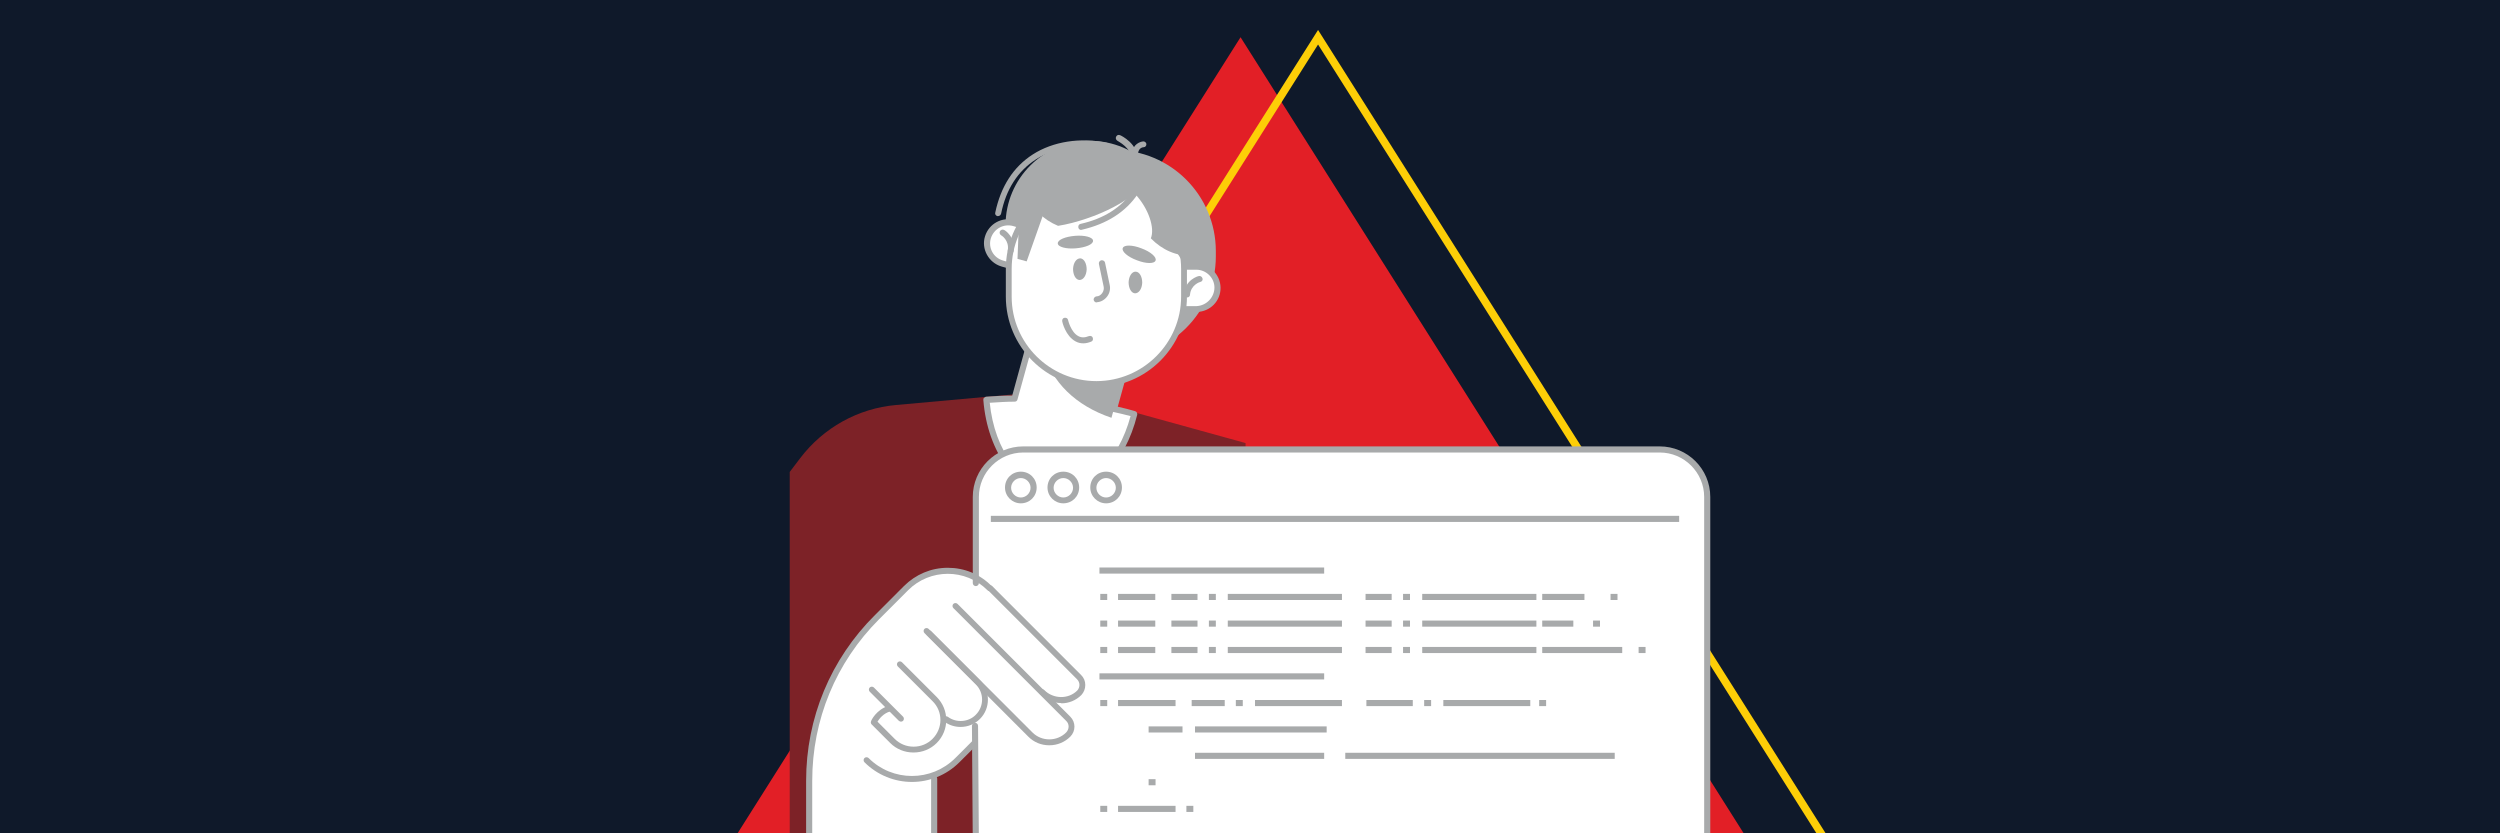 <?xml version="1.0" encoding="UTF-8"?>
<svg id="bg" xmlns="http://www.w3.org/2000/svg" version="1.1" xmlns:xlink="http://www.w3.org/1999/xlink" viewBox="0 0 900 300">
  <!-- Generator: Adobe Illustrator 29.6.1, SVG Export Plug-In . SVG Version: 2.1.1 Build 9)  -->
  <defs>
    <style>
      .st0 {
        fill: #a8aaab;
      }

      .st1 {
        fill: #fff;
      }

      .st2, .st3 {
        fill: none;
      }

      .st4 {
        fill: #0f192a;
      }

      .st3 {
        stroke: #fdce07;
        stroke-miterlimit: 10;
        stroke-width: 2.8px;
      }

      .st5 {
        fill: #7d2227;
      }

      .st6 {
        fill: #e21f26;
      }

      .st7 {
        clip-path: url(#clippath);
      }
    </style>
    <clipPath id="clippath">
      <rect class="st2" width="900" height="301"/>
    </clipPath>
  </defs>
  <rect class="st4" width="900" height="301"/>
  <g class="st7">
    <g>
      <g>
        <polygon class="st6" points="446.6 594.4 813.8 594.4 446.6 13.4 79.5 594.4 446.6 594.4"/>
        <polygon class="st3" points="474.5 594.4 841.6 594.4 474.5 13.4 107.3 594.4 474.5 594.4"/>
      </g>
      <g>
        <path class="st5" d="M284.3,300.7v-130.8l3.8-5c8.3-10.9,20.8-17.9,34.5-19.1l57.4-5.2,68.4,18.9v138.8s-163.4,3.1-164.1,2.4h0Z"/>
        <path class="st1" d="M388.9,249.8c.8-.8,1.3-2,1.3-3.2,0-1.2-.5-2.3-1.4-3.2l-32-32s0,0-.1,0h0c-8.5-8.5-22.4-8.5-30.9,0l-10.4,10.4c-15.9,15.9-24.6,36.9-24.6,59.4v20.3c0,.1,0,.3.2.4s.2.1.4.1h0l45-.5c.3,0,.5-.2.5-.5v-21.7c3-1.1,5.8-2.9,8.2-5.3l6.1-6.1c.1-.1.1-.2.1-.4v-7.9c0,0,0-.1,0-.2.4-.3.8-.6,1.2-1,1.8-1.8,2.7-4.1,2.7-6.6s-.2-2-.5-3l15.9,15.9c2,2,4.6,3,7.2,3s5.2-1,7.2-3c1.8-1.8,1.8-4.7,0-6.5l-6.3-6.3c1.1.4,2.3.6,3.4.6,2.5,0,5-.9,6.9-2.8h0Z"/>
        <path class="st1" d="M401,147.2l5.7-20.6-34.2-9.5-7.3,26.3c-3.4,0-6.7.2-10,.4,1.5,18.2,11.5,32.5,24.6,33.4,12.8.9,24.3-11.2,28.6-28.3-2.4-.7-4.8-1.3-7.3-1.8Z"/>
        <path class="st0" d="M381,178.4c-.5,0-.9,0-1.4,0-13.3-.9-24.1-15.4-25.6-34.4,0-.3,0-.6.3-.8s.5-.4.8-.4c3.1-.2,6.2-.4,9.3-.4l7-25.5c.2-.6.8-.9,1.4-.8l34.2,9.5c.3,0,.5.3.7.5s.2.6.1.8l-5.4,19.5c2.3.5,4.4,1.1,6.2,1.6.6.2.9.7.8,1.3-4.3,17.4-15.8,29.2-28.4,29.2h0ZM356.3,144.9c1.7,17.4,11.5,30.5,23.5,31.3,11.7.8,22.8-10,27.2-26.4-1.9-.5-3.9-1-6.2-1.5-.3,0-.5-.2-.7-.5-.1-.3-.2-.6-.1-.9l5.4-19.5-32.1-8.9-7,25.3c-.1.5-.5.8-1,.8-2.9,0-5.9.2-8.9.4h0Z"/>
        <path class="st0" d="M400.1,150.5l6.6-23.9-21.8-6-9.2,6.2c2.9,10.6,11.4,19.2,24.4,23.6h0Z"/>
        <path class="st0" d="M401.3,128.7h0c-20.1,0-36.4-16.3-36.4-36.4v-1.9c0-20.1,16.3-36.4,36.4-36.4h0c20.1,0,36.4,16.3,36.4,36.4v1.9c0,20.1-16.3,36.4-36.4,36.4Z"/>
        <path class="st0" d="M392.4,117.7h0c16.8,0,30.4-13.6,30.4-30.4v-6.2c0-16.8-13.6-30.4-30.4-30.4h0c-16.8,0-30.4,13.6-30.4,30.4v6.2c0,16.8,13.6,30.4,30.4,30.4Z"/>
        <path class="st0" d="M359.3,77.8c0,0-.1,0-.2,0-.6-.1-1-.7-.8-1.3,2-9.4,6.5-16.4,13.5-20.9,7.3-4.7,17.2-6.2,26.6-4.2.6.1,1,.7.8,1.3s-.7,1-1.3.8c-8.8-2-18.2-.5-25,3.9-6.5,4.2-10.7,10.7-12.5,19.5-.1.5-.6.9-1.1.9h0Z"/>
        <path class="st1" d="M367.4,96.8l-6.6-1.9c-4-1.2-6.3-5.4-5.1-9.4h0c1.2-4,5.4-6.3,9.4-5.1l6.6,1.9c4,1.2,6.3,5.4,5.1,9.4h0c-1.2,4-5.4,6.3-9.4,5.1Z"/>
        <path class="st0" d="M369.5,98.2c-.8,0-1.6-.1-2.5-.4h0l-6.6-1.9c-2.2-.7-4-2.2-5.1-4.2-1.1-2-1.4-4.4-.7-6.6,1.4-4.6,6.2-7.2,10.8-5.8l6.6,1.9c2.2.7,4,2.2,5.1,4.2,1.1,2,1.4,4.4.7,6.6-1.1,3.8-4.6,6.2-8.3,6.2h0ZM367.7,95.7c3.4,1,7-.9,8.1-4.4.5-1.7.3-3.4-.5-4.9-.8-1.5-2.2-2.6-3.9-3.1l-6.6-1.9c-3.4-1-7,.9-8.1,4.4-.5,1.7-.3,3.4.5,4.9.8,1.5,2.2,2.6,3.9,3.1l6.6,1.9h0Z"/>
        <path class="st1" d="M424,111.3h6.9c4.2-.2,7.5-3.7,7.4-7.8h0c0-4.2-3.5-7.5-7.7-7.4h-6.9c-4.2.2-7.5,3.7-7.4,7.8h0c0,4.2,3.5,7.5,7.7,7.4Z"/>
        <path class="st0" d="M423.8,112.4c-2.3,0-4.4-.9-6-2.4-1.7-1.6-2.6-3.8-2.6-6.1,0-4.8,3.7-8.7,8.5-8.8h6.9c4.7-.2,8.7,3.6,8.8,8.4s-3.7,8.7-8.5,8.8h-6.9c0,.1-.1.1-.2.1h0ZM424,111.3h0,0ZM430.7,97.1h-7c-3.6.2-6.4,3.2-6.4,6.7,0,1.7.7,3.3,2,4.6,1.2,1.2,2.9,1.9,4.6,1.8h6.9c3.6-.2,6.4-3.2,6.4-6.7,0-3.5-3-6.4-6.5-6.4h0Z"/>
        <path class="st1" d="M394.7,138.3h0c-17.4,0-31.5-14.1-31.5-31.5v-10c0-17.4,14.1-31.5,31.5-31.5h0c17.4,0,31.5,14.1,31.5,31.5v10c0,17.4-14.1,31.5-31.5,31.5Z"/>
        <path class="st0" d="M394.7,139.4c-18,0-32.6-14.6-32.6-32.6v-10c0-18,14.6-32.6,32.6-32.6s32.6,14.6,32.6,32.6v10c0,18-14.6,32.6-32.6,32.6ZM394.7,66.3c-16.8,0-30.5,13.7-30.5,30.5v10c0,16.8,13.7,30.4,30.5,30.4s30.5-13.7,30.5-30.4v-10c0-16.8-13.7-30.4-30.5-30.5Z"/>
        <path class="st0" d="M427.8,95.8h0c-5.4-3.6-9.4-16.4-9.4-31.6h0c5.4,3.6,9.4,16.4,9.4,31.6Z"/>
        <path class="st0" d="M363.9,91.4c0,0-.1,0-.2,0-.6,0-1-.7-.9-1.3.6-3.6-2.3-5.4-2.4-5.4-.5-.3-.7-1-.4-1.5.3-.5,1-.7,1.5-.4.2,0,4.2,2.6,3.4,7.6,0,.5-.5.9-1.1.9h0Z"/>
        <path class="st0" d="M427.3,107h-.1c-.6,0-1-.6-1-1.2.5-5.1,5.1-6.4,5.3-6.4.6-.2,1.2.2,1.4.8.2.6-.2,1.2-.8,1.3-.1,0-3.4,1-3.7,4.6,0,.6-.5,1-1.1,1h0Z"/>
        <path class="st0" d="M404.2,89.3c-.5,1.2,1.8,3.2,5.1,4.4,3.3,1.3,6.3,1.3,6.7.1.5-1.2-1.8-3.2-5.1-4.4-3.3-1.3-6.3-1.3-6.7-.1Z"/>
        <path class="st0" d="M380.8,87.6c0,1.3,3,2.1,6.5,1.8s6.2-1.4,6.2-2.7c0-1.3-3-2.1-6.5-1.8s-6.2,1.4-6.2,2.7Z"/>
        <path class="st0" d="M394.8,108.9c-.5,0-1-.4-1.1-1,0-.6.4-1.1,1-1.2.9,0,1.6-.5,2.1-1.2.5-.7.7-1.6.5-2.4l-1.7-8.1c-.1-.6.3-1.2.9-1.3s1.2.3,1.3.8l1.7,8.1c.3,1.4,0,2.9-.9,4.1s-2.2,2-3.7,2.1h-.1Z"/>
        <path class="st0" d="M390,123.6c-1,0-1.9-.2-2.8-.7-3.6-1.9-4.8-7-4.8-7.2-.1-.6.2-1.2.8-1.3s1.2.2,1.3.8c0,0,1,4.4,3.7,5.8,1.1.6,2.3.6,3.8,0,.6-.2,1.2,0,1.4.6.2.6,0,1.2-.6,1.4-1,.4-1.9.6-2.8.6h0Z"/>
        <path class="st0" d="M384.5,58.8c-6.2,2.1-11.6,4.8-15.6,7.7.1,1.1.4,2.2.8,3.4,1.8,5.2,5.9,9.2,11.2,11.4,3.2-.5,6.7-1.4,10.2-2.6,14.3-4.8,24.4-13.1,22.5-18.6-1.8-5.5-14.9-6-29.2-1.2Z"/>
        <path class="st0" d="M428.8,75.5c3.9,5.3,4.9,11.1,3.7,15.9-1.1.3-2.2.5-3.4.6-5.5.3-10.7-2-14.8-6.2,1.5-3.6-.7-10.6-5.6-15.9-10.3-11,8.4-10.2,20,5.6h0Z"/>
        <path class="st0" d="M386.3,96.8c0,2.1.9,3.9,2.3,4,1.4,0,2.5-1.6,2.6-3.8,0-2.1-.9-3.9-2.3-4-1.4,0-2.5,1.6-2.6,3.8Z"/>
        <path class="st0" d="M406.3,101.6c0,2.1.9,3.9,2.3,4,1.4,0,2.5-1.6,2.6-3.8,0-2.1-.9-3.9-2.3-4s-2.5,1.6-2.6,3.8Z"/>
        <path class="st0" d="M408.2,58.6h0c-.6,0-1.1-.6-1-1.2.3-4.2-4.9-6.6-4.9-6.7-.5-.3-.8-.9-.5-1.5s.9-.8,1.5-.5c.3.1,6.5,3.1,6.2,8.8,0,.6-.5,1-1.1,1h0Z"/>
        <path class="st0" d="M408.6,56.2c0,0-.1,0-.2,0-.6,0-1-.7-.9-1.3.5-3,2.9-3.9,4.1-4,.6,0,1.1.5,1.1,1,0,.6-.4,1.1-1,1.1-.3,0-1.7.2-2,2.1,0,.5-.5.9-1.1.9h0Z"/>
        <path class="st0" d="M389.3,82.8c-.5,0-1-.3-1.1-.9-.1-.6.2-1.2.8-1.3,8.4-1.9,14.8-5.9,18.9-12.1.3-.5,1-.6,1.5-.3.5.3.6,1,.3,1.5-4.4,6.6-11.2,10.9-20.2,13,0,0-.2,0-.2,0h0Z"/>
        <polygon class="st0" points="367.1 72.8 366.3 93.2 369.6 94.1 377.9 70.6 367.1 72.8"/>
        <path class="st1" d="M351.3,209.9v-31c0-9.4,7.6-17.1,17.1-17.1h229.1c9.4,0,17.1,7.6,17.1,17.1v124.6h-263.3l-.3-42.2.3-51.4h0Z"/>
        <path class="st1" d="M351.3,303.5l-.3-42.2.3,42.2Z"/>
        <path class="st0" d="M351.3,304.6c-.6,0-1.1-.5-1.1-1.1l-.3-42.2c0-.6.5-1.1,1.1-1.1.6,0,1.1.5,1.1,1.1l.3,42.2c0,.6-.5,1.1-1.1,1.1h0Z"/>
        <path class="st0" d="M614.6,304.6c-.6,0-1.1-.5-1.1-1.1v-124.6c0-8.8-7.2-16-16-16h-229.1c-8.8,0-16,7.2-16,16v31c0,.6-.5,1.1-1.1,1.1s-1.1-.5-1.1-1.1v-31c0-10,8.1-18.2,18.2-18.2h229.1c10,0,18.2,8.1,18.2,18.2v124.6c0,.6-.5,1.1-1.1,1.1h0Z"/>
        <path class="st0" d="M367.5,181.2c-3.1,0-5.7-2.5-5.7-5.7s2.5-5.7,5.7-5.7,5.7,2.5,5.7,5.7-2.5,5.7-5.7,5.7ZM367.5,172.1c-1.9,0-3.5,1.6-3.5,3.5s1.6,3.5,3.5,3.5,3.5-1.6,3.5-3.5-1.6-3.5-3.5-3.5Z"/>
        <path class="st0" d="M382.8,181.2c-3.1,0-5.7-2.5-5.7-5.7s2.5-5.7,5.7-5.7,5.7,2.5,5.7,5.7-2.5,5.7-5.7,5.7ZM382.8,172.1c-1.9,0-3.5,1.6-3.5,3.5s1.6,3.5,3.5,3.5,3.5-1.6,3.5-3.5-1.6-3.5-3.5-3.5Z"/>
        <path class="st0" d="M398.2,181.2c-3.1,0-5.7-2.5-5.7-5.7s2.5-5.7,5.7-5.7,5.7,2.5,5.7,5.7-2.5,5.7-5.7,5.7ZM398.2,172.1c-1.9,0-3.5,1.6-3.5,3.5s1.6,3.5,3.5,3.5,3.5-1.6,3.5-3.5-1.6-3.5-3.5-3.5Z"/>
        <rect class="st0" x="356.7" y="185.7" width="247.8" height="2.2"/>
        <path class="st0" d="M382,253.1c-2.8,0-5.5-1.1-7.6-3.2-.4-.4-.4-1.1,0-1.5s1.1-.4,1.5,0c3.3,3.3,8.7,3.4,11.9.2.5-.5.8-1.3.8-2,0-.8-.3-1.5-.9-2.1l-32-32c-.4-.4-.4-1.1,0-1.5.4-.4,1.1-.4,1.5,0l32,32c1,1,1.5,2.2,1.5,3.6,0,1.4-.5,2.6-1.4,3.6-2,2-4.6,3-7.2,3h0Z"/>
        <path class="st0" d="M377.7,268.3c-2.9,0-5.5-1.1-7.5-3.1l-36.5-36.5c-.4-.4-.4-1.1,0-1.5.4-.4,1.1-.4,1.5,0l36.5,36.5c3.3,3.3,8.8,3.3,12.1,0,1.2-1.2,1.2-3.1,0-4.2l-40.6-40.6c-.4-.4-.4-1.1,0-1.5.4-.4,1.1-.4,1.5,0l40.6,40.6c2,2,2,5.2,0,7.2-2,2-4.7,3.1-7.5,3.1h0Z"/>
        <path class="st0" d="M345.8,261.7c-2,0-4.1-.6-5.8-1.9-.5-.4-.6-1-.2-1.5.4-.5,1-.6,1.5-.2,3,2.2,7.4,1.9,10-.8,3-3,3-7.9,0-10.9l-18.5-18.5c-.4-.4-.4-1.1,0-1.5.4-.4,1.1-.4,1.5,0l18.5,18.5c3.8,3.8,3.8,10.1,0,13.9-1.9,1.9-4.4,2.9-7,2.9Z"/>
        <path class="st0" d="M324.4,259.8c-.3,0-.5-.1-.8-.3l-10.5-10.5c-.4-.4-.4-1.1,0-1.5.4-.4,1.1-.4,1.5,0l10.5,10.5c.4.4.4,1.1,0,1.5-.2.2-.5.3-.8.3h0Z"/>
        <path class="st0" d="M328.8,270.9c-3.1,0-6.1-1.2-8.3-3.4l-6.7-6.7c-.3-.3-.4-.8-.2-1.2,0-.2,1.9-4.2,6.3-5.5.6-.2,1.1.2,1.3.7s-.2,1.1-.7,1.3c-2.5.7-4,2.7-4.6,3.7l6.2,6.2c1.8,1.8,4.2,2.8,6.8,2.8s5-1,6.8-2.8c3.8-3.8,3.8-9.9,0-13.6l-12.5-12.5c-.4-.4-.4-1.1,0-1.5.4-.4,1.1-.4,1.5,0l12.5,12.5c4.6,4.6,4.6,12,0,16.6-2.2,2.2-5.2,3.4-8.3,3.4h0Z"/>
        <path class="st0" d="M328.3,281.5c-6.2,0-12.4-2.4-17.1-7.1-.4-.4-.4-1.1,0-1.5.4-.4,1.1-.4,1.5,0,8.6,8.6,22.6,8.6,31.2,0l6.1-6.1c.4-.4,1.1-.4,1.5,0,.4.4.4,1.1,0,1.5l-6.1,6.1c-4.7,4.7-10.9,7.1-17.1,7.1h0Z"/>
        <path class="st0" d="M291.3,302.5c-.6,0-1.1-.5-1.1-1.1v-20.3c0-22.6,8.8-43.8,24.8-59.7l10.4-10.4c4.2-4.2,9.8-6.6,15.8-6.6s11.6,2.3,15.8,6.6.4,1.1,0,1.5c-.4.4-1.1.4-1.5,0-7.9-7.9-20.7-7.9-28.6,0l-10.4,10.4c-15.6,15.6-24.1,36.2-24.1,58.2v20.3c0,.6-.5,1.1-1.1,1.1h0Z"/>
        <path class="st0" d="M336.3,302c-.6,0-1.1-.5-1.1-1.1v-20.6c0-.6.5-1.1,1.1-1.1s1.1.5,1.1,1.1v20.6c0,.6-.5,1.1-1.1,1.1Z"/>
        <rect class="st0" x="395.8" y="204.3" width="80.9" height="2.2"/>
        <rect class="st0" x="402.5" y="213.8" width="13.4" height="2.2"/>
        <rect class="st0" x="402.5" y="223.4" width="13.4" height="2.2"/>
        <rect class="st0" x="402.5" y="232.9" width="13.4" height="2.2"/>
        <rect class="st0" x="442" y="213.8" width="41.1" height="2.2"/>
        <rect class="st0" x="442" y="223.4" width="41.1" height="2.2"/>
        <rect class="st0" x="442" y="232.9" width="41.1" height="2.2"/>
        <rect class="st0" x="421.7" y="213.8" width="9.4" height="2.2"/>
        <rect class="st0" x="421.7" y="223.4" width="9.4" height="2.2"/>
        <rect class="st0" x="421.7" y="232.9" width="9.4" height="2.2"/>
        <rect class="st0" x="435.2" y="213.8" width="2.5" height="2.2"/>
        <rect class="st0" x="435.2" y="223.4" width="2.5" height="2.2"/>
        <rect class="st0" x="435.2" y="232.9" width="2.5" height="2.2"/>
        <rect class="st0" x="396.1" y="213.8" width="2.5" height="2.2"/>
        <rect class="st0" x="396.1" y="223.4" width="2.5" height="2.2"/>
        <rect class="st0" x="396.1" y="232.9" width="2.5" height="2.2"/>
        <rect class="st0" x="402.5" y="252" width="20.7" height="2.2"/>
        <rect class="st0" x="451.8" y="252" width="31.3" height="2.2"/>
        <rect class="st0" x="429" y="252" width="11.9" height="2.2"/>
        <rect class="st0" x="444.9" y="252" width="2.5" height="2.2"/>
        <rect class="st0" x="484.3" y="271" width="97" height="2.2"/>
        <rect class="st0" x="430.2" y="271" width="46.5" height="2.2"/>
        <rect class="st0" x="519.6" y="252" width="31.3" height="2.2"/>
        <rect class="st0" x="491.9" y="252" width="16.7" height="2.2"/>
        <rect class="st0" x="512.7" y="252" width="2.5" height="2.2"/>
        <rect class="st0" x="554.1" y="252" width="2.5" height="2.2"/>
        <rect class="st0" x="396.1" y="252" width="2.5" height="2.2"/>
        <rect class="st0" x="402.5" y="290.1" width="20.7" height="2.2"/>
        <rect class="st0" x="396.1" y="290.1" width="2.5" height="2.2"/>
        <rect class="st0" x="427.1" y="290.1" width="2.5" height="2.2"/>
        <rect class="st0" x="413.5" y="280.5" width="2.5" height="2.2"/>
        <rect class="st0" x="413.5" y="261.5" width="12.2" height="2.2"/>
        <rect class="st0" x="430.2" y="261.5" width="47.4" height="2.2"/>
        <rect class="st0" x="512" y="213.8" width="41.1" height="2.2"/>
        <rect class="st0" x="512" y="223.4" width="41.1" height="2.2"/>
        <rect class="st0" x="512" y="232.9" width="41.1" height="2.2"/>
        <rect class="st0" x="555.2" y="213.8" width="15.2" height="2.2"/>
        <rect class="st0" x="555.2" y="223.4" width="11.2" height="2.2"/>
        <rect class="st0" x="555.2" y="232.9" width="28.8" height="2.2"/>
        <rect class="st0" x="491.6" y="213.8" width="9.4" height="2.2"/>
        <rect class="st0" x="491.6" y="223.4" width="9.4" height="2.2"/>
        <rect class="st0" x="491.6" y="232.9" width="9.4" height="2.2"/>
        <rect class="st0" x="505.1" y="213.8" width="2.5" height="2.2"/>
        <rect class="st0" x="505.1" y="223.4" width="2.5" height="2.2"/>
        <rect class="st0" x="505.1" y="232.9" width="2.5" height="2.2"/>
        <rect class="st0" x="579.8" y="213.8" width="2.5" height="2.2"/>
        <rect class="st0" x="573.5" y="223.4" width="2.5" height="2.2"/>
        <rect class="st0" x="589.9" y="232.9" width="2.5" height="2.2"/>
        <rect class="st0" x="395.8" y="242.4" width="80.9" height="2.2"/>
      </g>
    </g>
  </g>
</svg>